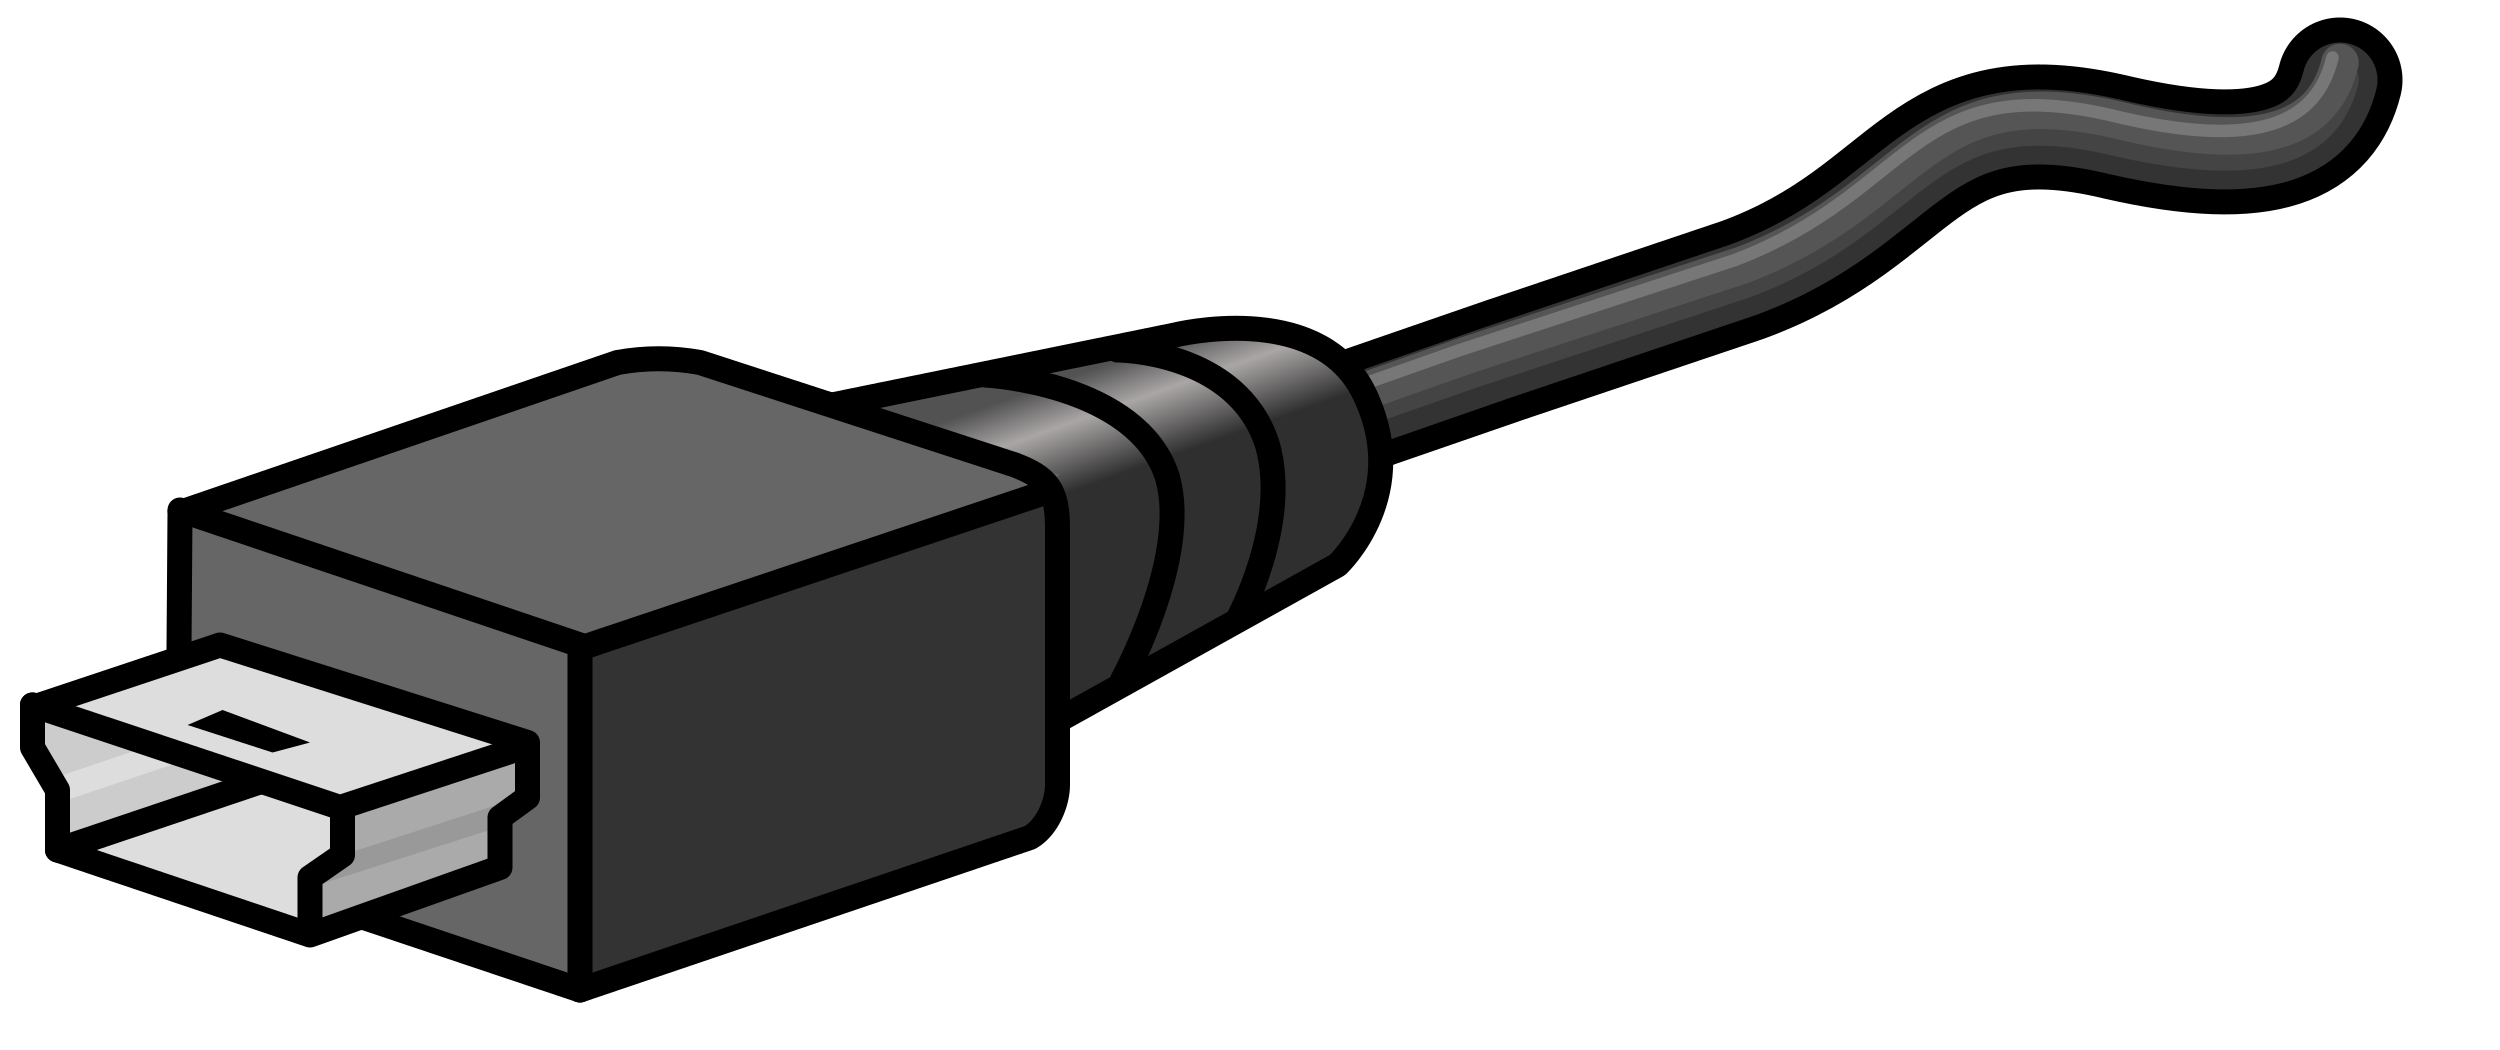 <svg xmlns="http://www.w3.org/2000/svg" viewBox="0 0 100 42"><defs><linearGradient id="Gradient-0" x1="1.1" y1="-10.8" x2="4" y2="-2.6" gradientUnits="userSpaceOnUse"><stop offset="0" stop-color="#525253"/><stop offset=".2" stop-color="#aaa6a6"/><stop offset=".5" stop-color="#2f2f2f"/></linearGradient></defs><g transform="translate(7.8,1.6)"><g transform="translate(50,.6)"><path d="M-30.3 23.5l32.7-11.3l9.5-3.2c7.1-2.6 7.1-7.6 15-5.7c6.1 1.4 8.3 .1 8.9-2.3" stroke="#000" fill="none" stroke-linecap="round" stroke-linejoin="round" stroke-width="5"/><path d="M-30.4 23.6l32.5-11.3l9.8-3.3c7.1-2.6 7.1-7.6 15-5.7c6.1 1.4 8.3 .1 8.9-2.3" stroke="#333" fill="none" stroke-linecap="round" stroke-linejoin="round" stroke-width="3"/><path d="M-30.4 23.6l31.4-11l10.9-3.6c7.1-2.6 7.1-7.6 15-5.7c6.1 1.4 8.3 .1 8.9-2.3" stroke="#444" fill="none" stroke-linecap="round" stroke-linejoin="round" stroke-width="1.5"/><path d="M-30.6 23.1l31.5-11.1l11-3.6c7.1-2.7 7.1-7.6 15-5.8c6.1 1.5 8.3 .2 8.9-2.3" stroke="#555" fill="none" stroke-linecap="round" stroke-linejoin="round" stroke-width="1.5"/><path d="M-30.6 22.8l31.2-11l11-3.6c7.1-2.7 7.1-7.6 15-5.8c6.1 1.5 8.3 .2 8.9-2.3" stroke="#777" fill="none" stroke-linecap="round" stroke-linejoin="round" stroke-width=".5"/></g><path d="M-5.9 5.5l12.4-6.9c0 0 3.1-2.9 1-7c-1.9-3.6-7.5-2.2-7.5-2.2l-14.7 3l8.8 5.3Z" stroke="#000" fill="url(#Gradient-0)" stroke-linecap="round" stroke-linejoin="round" transform="translate(39.2,22.4)"/><g transform="translate(-0.7,12.4)"><path d="M37.6 0c0 0 4.8 0 6 3.8c.9 3.2-1.2 7-1.2 7" stroke="#000" fill="none" stroke-linecap="round" stroke-linejoin="round"/><path d="M32.3 1c0 0 6.1 .3 7.3 4.1c.9 3.2-1.8 8.1-1.8 8.1" stroke="#000" fill="none" stroke-linecap="round" stroke-linejoin="round"/><path d="M16.2 25.6l17.4-6c.8-0.4 1.6-1.4 1.7-2.3v-10.8c-0.2-0.6-0.5-0.8-1-0.6l-18.1 6c0 0 0 13.7 0 13.7Z" fill="#333"/><path d="M16.1 11.8v13.9l-16.1-5.5v-13.8c0 0 16.1 5.3 16.1 5.3Z" fill="#666"/><path d="M16.2 11.8l-16.1-5.4l19.1-6.4l16.1 5c0 0-19.1 6.8-19.1 6.8Z" fill="#666"/><path d="M34.4 5.8l-18.2 6.1" stroke="#000" fill="none" stroke-linecap="round" stroke-linejoin="round"/><path d="M.1 6.5l-0.1 13.7l16.1 5.4l18-6.1c.7-0.4 1.1-1.4 1.1-2.1v-10.3c0-1.5-0.4-2-1.7-2.5l-12.6-4.1c-1.1-0.2-2.2-0.2-3.3 0c0 0-17.5 6-17.5 6Z" stroke="#000" fill="none" stroke-linecap="round" stroke-linejoin="round"/><path d="M16.1 25.6v-13.8l-16-5.4" stroke="#000" fill="none" stroke-linecap="round" stroke-linejoin="round"/></g><g transform="translate(-6.5,24.2)"><path d="M1 8.2v-2.4l-1-1.7v-1.6l7.6-2.5l12.2 3.9v2.2l-1.1 .8v2l-7.6 2.6c0 0-10.1-3.3-10.1-3.3Z" fill="#ccc"/><path d="M1 8.2l10.1-3.4l7.5 2.1v2l-7.5 2.6c0 0-10.1-3.3-10.1-3.3Z" fill="#ddd"/><path d="M1 5.8l10.1-3.4" fill="none" stroke-linecap="round" stroke-linejoin="round" stroke="#ddd"/><path d="M1 8.2l10.1-3.4" fill="none" stroke-linecap="round" stroke-linejoin="round" stroke="#000"/><path d="M12.3 6.5l-12.3-4.1l7.5-2.4l12.3 4.1c0 0-7.5 2.4-7.5 2.4Z" fill="#ddd"/><path d="M19.8 4.1v2l-1.1 .8v2l-7.6 2.6v-2.2l1.3-0.9v-1.9c0 0 7.4-2.4 7.4-2.4Z" fill="#aaa"/><path d="M12.4 8.4l-1.3 1.3l7.5-2.4l1.2-1.3c0 0-7.4 2.4-7.4 2.4Z" fill="#999"/><path d="M11.1 11.5v-2.2l1.3-0.9v-1.9" stroke="#000" fill="none" stroke-linecap="round" stroke-linejoin="round"/><path d="M0 2.4v1.7l1 1.7v2.4l10.1 3.4l7.6-2.7v-2l1.1-0.8v-2.2l-12.3-3.9c0 0-7.5 2.5-7.5 2.5Z" stroke="#000" fill="none" stroke-linecap="round" stroke-linejoin="round"/><path d="M0 2.4l12.3 4.1l7.3-2.4" stroke="#000" fill="none" stroke-linecap="round" stroke-linejoin="round"/><path d="M6.2 3.2l3.4 1.1l1.5-0.4l-3.5-1.3c0 0-1.4 .6-1.4 .6Z"/></g></g></svg>